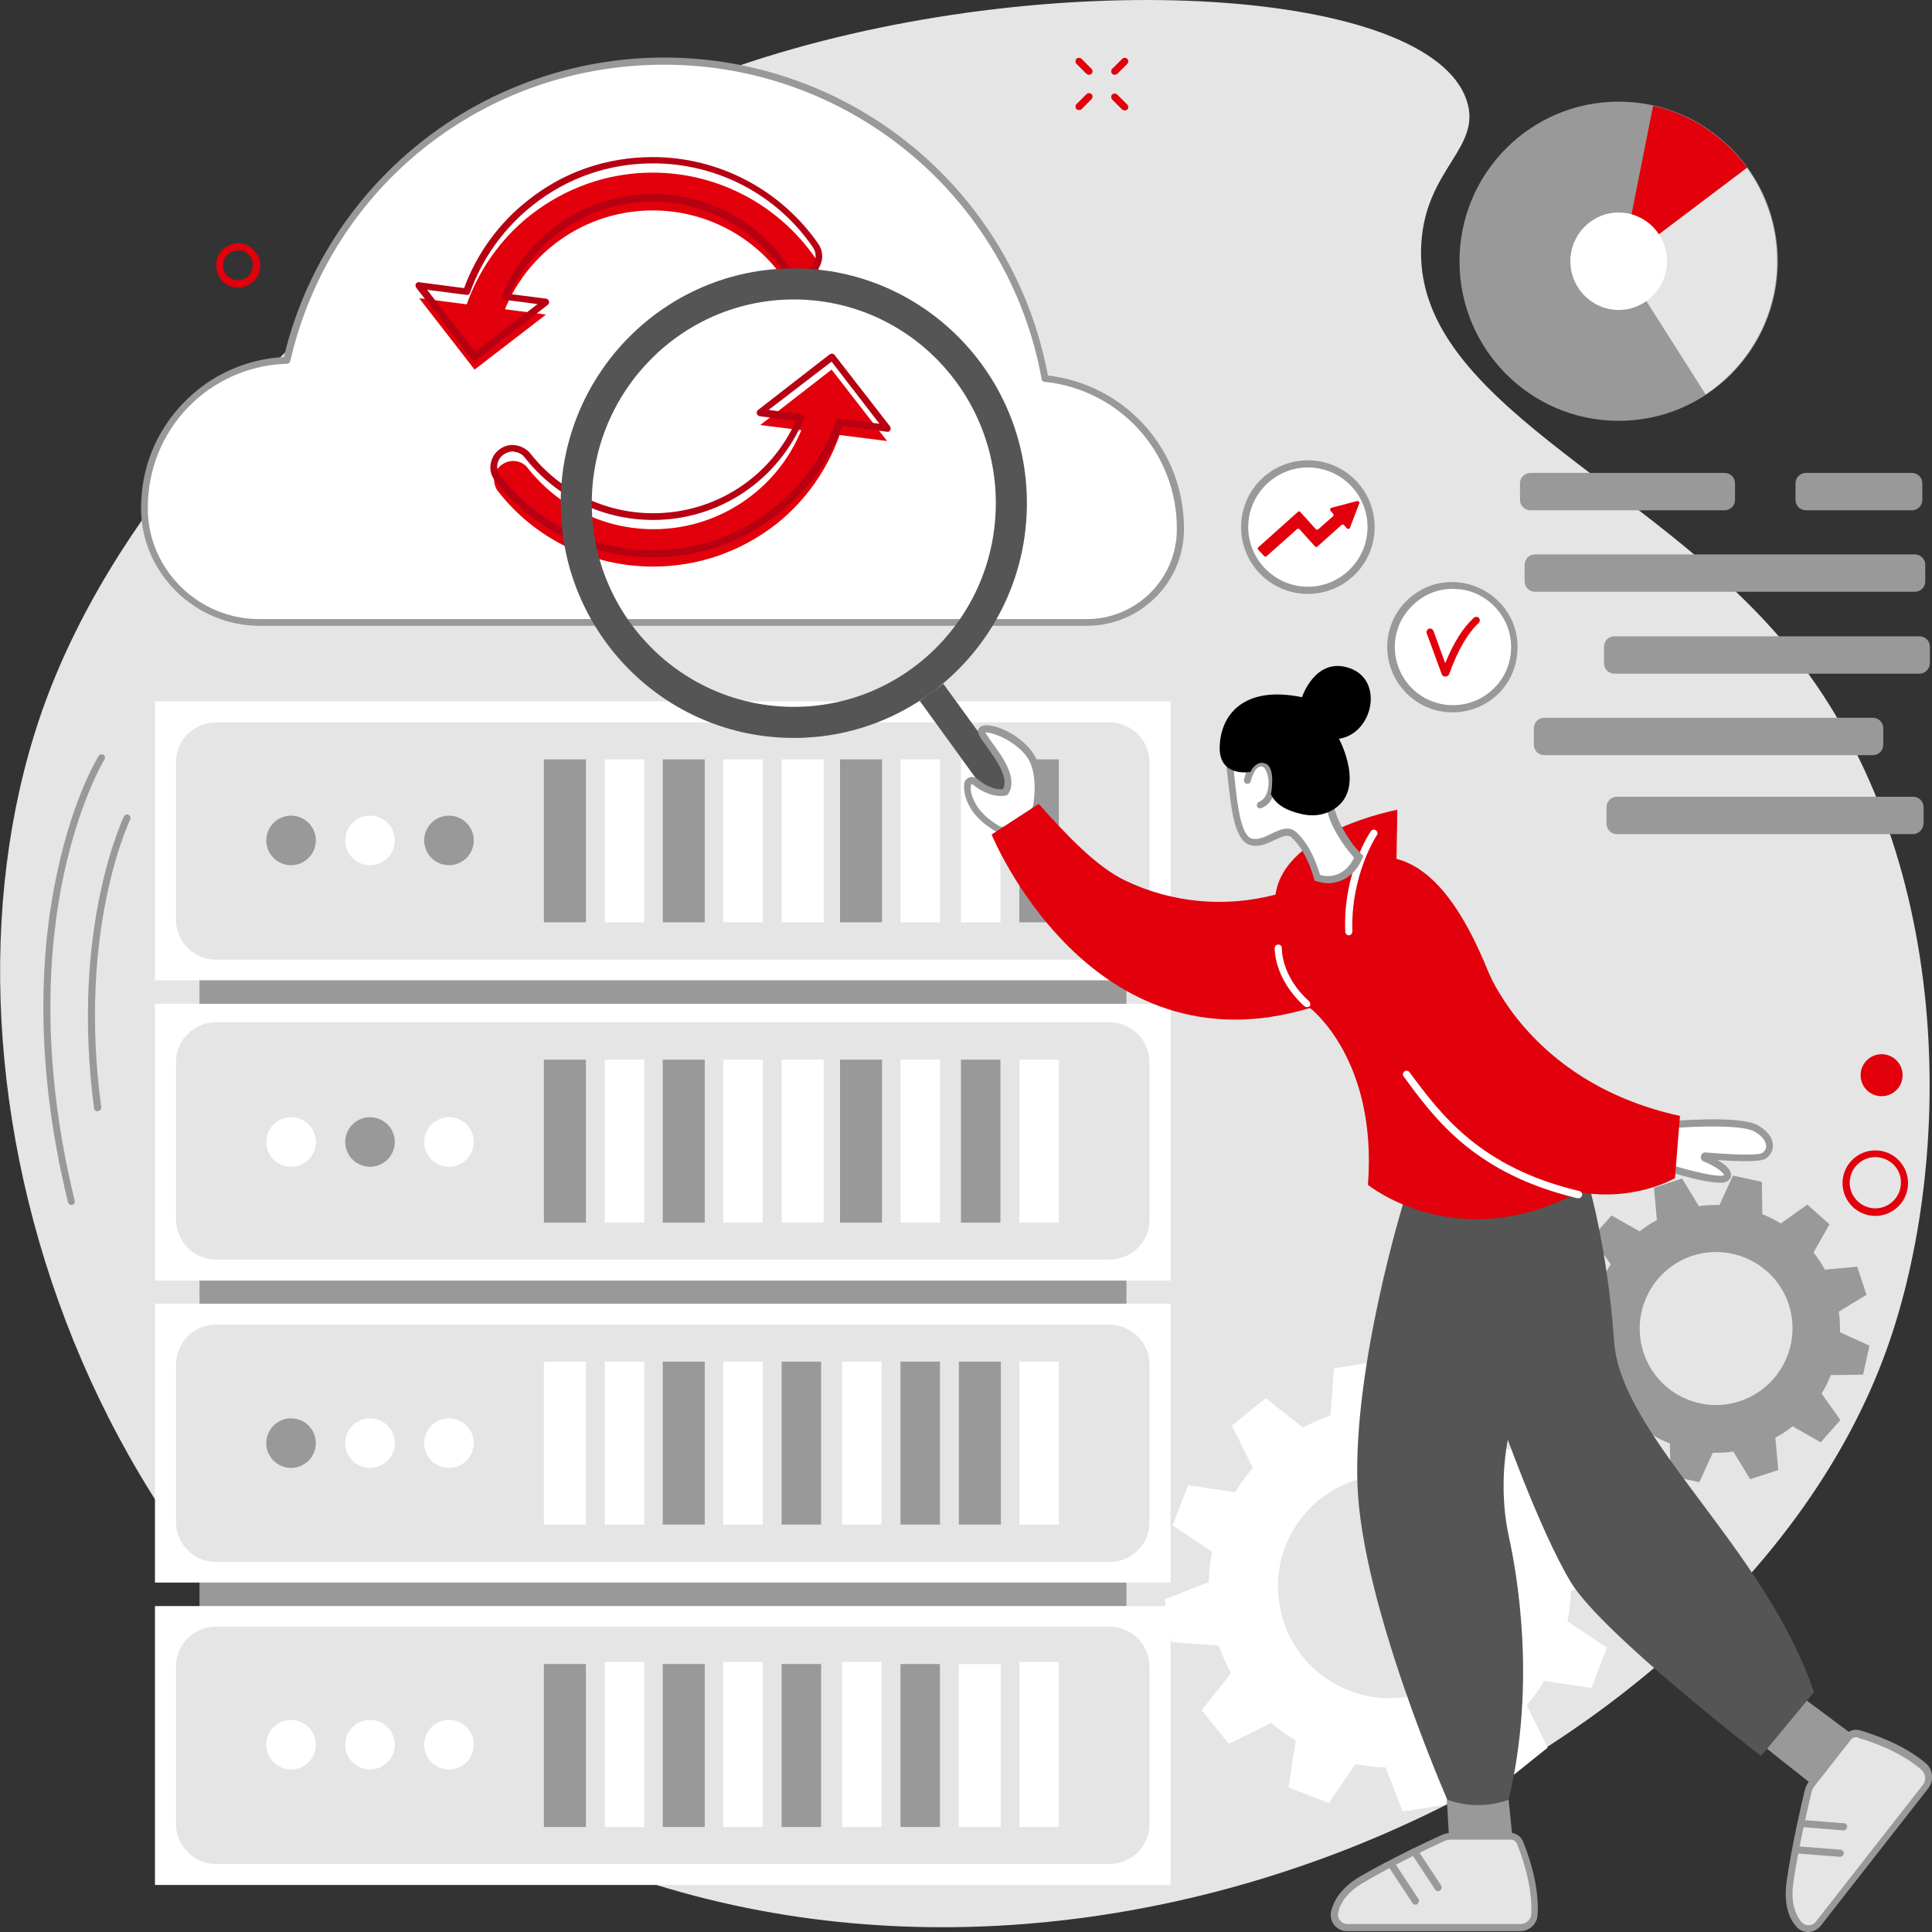 <?xml version="1.0" encoding="utf-8"?>
<!-- Generator: Adobe Illustrator 25.0.1, SVG Export Plug-In . SVG Version: 6.00 Build 0)  -->
<svg version="1.1" id="Layer_1" xmlns="http://www.w3.org/2000/svg" xmlns:xlink="http://www.w3.org/1999/xlink" x="0px" y="0px"
	 width="450px" height="450px" viewBox="0 0 460 460" style="enable-background:new 0 0 460 460;" xml:space="preserve">
<rect x="0" y="0" width="460" height="460" fill="#333333" stroke="none"/>
<style type="text/css">
	.st0{fill:#E5E5E5;}
	.st1{fill:#FFFFFF;}
	.st2{fill:#999999;}
	.st3{fill:#E1000B;}
	.st4{fill:#B70012;}
	.st5{fill:#555555;}
</style>
<g>
	<path class="st0" d="M182.2,13.6c-10,3.1-54.4,17.6-98.7,56c-10.7,9.3-54.1,46.9-72.7,97.5c-31.6,86.1,6.2,217.1,115,269.7
		c126.7,61.3,286.8-14.2,323.3-115.2c16.2-44.8,16.9-119.1-23.9-168.1c-32.8-39.4-89-58.2-86.8-95.4c1-18,14.6-22.9,10.8-34.2
		C340.3-2.8,252.9-8.4,182.2,13.6z"/>
	<path class="st1" d="M334,431.3l10.2-1.6l0.8-11.2c2.3-0.8,4.5-1.8,6.6-2.9l8.8,7l8.1-6.5l-5-10.1c1.6-1.8,3-3.8,4.2-5.8l11.2,1.7
		l3.7-9.6l-9.4-6.3c0.5-2.3,0.7-4.7,0.8-7.2l10.5-4.1l-1.6-10.2l-11.3-0.8c-0.8-2.3-1.8-4.5-2.9-6.6l7-8.8l-6.5-8l-10.1,5
		c-1.8-1.6-3.8-3-5.8-4.2l1.7-11.2l-9.6-3.7l-6.3,9.3c-2.3-0.5-4.7-0.7-7.2-0.8l-4.1-10.5l-10.2,1.6l-0.8,11.2
		c-2.3,0.8-4.5,1.8-6.6,2.9l-8.8-7l-8.1,6.5l5,10.1c-1.6,1.8-3,3.8-4.2,5.8l-11.2-1.7l-3.7,9.6l9.4,6.3c-0.5,2.3-0.7,4.7-0.8,7.2
		l-10.5,4.1l1.6,10.2l11.3,0.8c0.8,2.3,1.8,4.5,2.9,6.6l-7,8.8l6.5,8l10.1-5c1.8,1.6,3.8,3,5.8,4.2l-1.7,11.2l9.6,3.7l6.3-9.3
		c2.3,0.5,4.7,0.7,7.2,0.8L334,431.3z M304.6,381.8c-2.3-14.5,7.7-28.1,22.2-30.3c14.5-2.3,28.1,7.7,30.4,22.2
		c2.3,14.5-7.7,28.1-22.2,30.3C320.4,406.3,306.8,396.3,304.6,381.8z"/>
	<path class="st2" d="M416.7,352.2l6.7-2.2l-0.7-7.7c1.5-0.8,2.9-1.7,4.1-2.7l6.7,3.8l4.7-5.3l-4.5-6.3c0.9-1.4,1.6-2.9,2.2-4.4
		l7.7-0.1l1.5-6.9l-7-3.2c0-1.6,0-3.3-0.3-4.9l6.6-4l-2.2-6.7l-7.7,0.7c-0.8-1.5-1.7-2.8-2.7-4.1l3.8-6.7l-5.3-4.7l-6.3,4.5
		c-1.4-0.9-2.9-1.6-4.4-2.2l-0.1-7.7l-6.9-1.5l-3.2,7c-1.6,0-3.3,0-4.9,0.3l-4-6.6l-6.7,2.2l0.7,7.7c-1.5,0.8-2.9,1.7-4.1,2.7
		l-6.7-3.8l-4.7,5.3l4.5,6.3c-0.9,1.4-1.6,2.9-2.2,4.4l-7.7,0.1l-1.5,6.9l7,3.2c0,1.6,0,3.3,0.3,4.9l-6.6,4l2.2,6.7l7.7-0.7
		c0.8,1.5,1.7,2.8,2.7,4.1l-3.8,6.7l5.3,4.7l6.3-4.5c1.4,0.9,2.9,1.6,4.4,2.2l0.1,7.7l6.9,1.5l3.2-7c1.6,0,3.3,0,4.9-0.3
		L416.7,352.2z M391.3,322c-3.1-9.6,2.1-19.8,11.6-23c9.6-3.1,19.9,2.1,23,11.6c3.1,9.6-2.1,19.8-11.6,23
		C404.7,336.8,394.4,331.5,391.3,322z"/>
	<rect x="47.5" y="200.2" class="st2" width="220.7" height="223.7"/>
	<rect x="36.9" y="167" class="st1" width="241.8" height="66.4"/>
	<path class="st0" d="M273.7,181.5c0-5.2-4.3-9.5-9.5-9.5H51.4c-5.2,0-9.5,4.2-9.5,9.5V219c0,5.2,4.3,9.5,9.5,9.5h212.8
		c5.2,0,9.5-4.2,9.5-9.5V181.5z"/>
	<ellipse class="st2" cx="69.3" cy="200.1" rx="5.9" ry="5.9"/>
	<ellipse class="st1" cx="88.1" cy="200.1" rx="5.9" ry="5.9"/>
	<ellipse class="st2" cx="106.9" cy="200.1" rx="5.9" ry="5.9"/>
	<rect x="129.5" y="180.8" class="st2" width="10" height="38.8"/>
	<rect x="144" y="180.8" class="st1" width="9.4" height="38.8"/>
	<rect x="157.8" y="180.8" class="st2" width="10" height="38.8"/>
	<rect x="172.2" y="180.8" class="st1" width="9.4" height="38.8"/>
	<rect x="186.1" y="180.8" class="st1" width="10" height="38.8"/>
	<rect x="200" y="180.8" class="st2" width="10" height="38.8"/>
	<rect x="214.4" y="180.8" class="st1" width="9.4" height="38.8"/>
	<rect x="228.8" y="180.8" class="st1" width="9.4" height="38.8"/>
	<rect x="242.7" y="180.8" class="st2" width="9.4" height="38.8"/>
	<rect x="36.9" y="239" class="st1" width="241.8" height="65.9"/>
	<path class="st0" d="M273.7,252.9c0-5.2-4.3-9.5-9.5-9.5H51.4c-5.2,0-9.5,4.2-9.5,9.5v37.5c0,5.2,4.3,9.5,9.5,9.5h212.8
		c5.2,0,9.5-4.2,9.5-9.5V252.9z"/>
	<ellipse class="st1" cx="69.3" cy="271.9" rx="5.9" ry="5.9"/>
	<ellipse class="st2" cx="88.1" cy="271.9" rx="5.9" ry="5.9"/>
	<ellipse class="st1" cx="106.9" cy="271.9" rx="5.9" ry="5.9"/>
	<rect x="129.5" y="252.3" class="st2" width="10" height="38.8"/>
	<rect x="144" y="252.3" class="st1" width="9.4" height="38.8"/>
	<rect x="157.8" y="252.3" class="st2" width="10" height="38.8"/>
	<rect x="172.2" y="252.3" class="st1" width="9.4" height="38.8"/>
	<rect x="186.1" y="252.3" class="st1" width="10" height="38.8"/>
	<rect x="200" y="252.3" class="st2" width="10" height="38.8"/>
	<rect x="214.4" y="252.3" class="st1" width="9.4" height="38.8"/>
	<rect x="228.8" y="252.3" class="st2" width="9.4" height="38.8"/>
	<rect x="242.7" y="252.3" class="st1" width="9.4" height="38.8"/>
	<rect x="36.9" y="310.4" class="st1" width="241.8" height="66.4"/>
	<path class="st0" d="M273.7,324.9c0-5.2-4.3-9.5-9.5-9.5H51.4c-5.2,0-9.5,4.2-9.5,9.5v37.5c0,5.2,4.3,9.5,9.5,9.5h212.8
		c5.2,0,9.5-4.2,9.5-9.5V324.9z"/>
	<ellipse class="st2" cx="69.3" cy="343.6" rx="5.9" ry="5.9"/>
	<ellipse class="st1" cx="88.1" cy="343.6" rx="5.9" ry="5.9"/>
	<ellipse class="st1" cx="106.9" cy="343.6" rx="5.9" ry="5.9"/>
	<rect x="129.5" y="324.2" class="st1" width="10" height="38.8"/>
	<rect x="144" y="324.2" class="st1" width="9.4" height="38.8"/>
	<rect x="157.8" y="324.2" class="st2" width="10" height="38.8"/>
	<rect x="172.2" y="324.2" class="st1" width="9.4" height="38.8"/>
	<rect x="186.1" y="324.2" class="st2" width="9.4" height="38.8"/>
	<rect x="200.5" y="324.2" class="st1" width="9.4" height="38.8"/>
	<rect x="214.4" y="324.2" class="st2" width="9.4" height="38.8"/>
	<rect x="228.3" y="324.2" class="st2" width="10" height="38.8"/>
	<rect x="242.7" y="324.2" class="st1" width="9.4" height="38.8"/>
	<rect x="36.9" y="382.4" class="st1" width="241.8" height="66.4"/>
	<path class="st0" d="M273.7,396.8c0-5.2-4.3-9.5-9.5-9.5H51.4c-5.2,0-9.5,4.2-9.5,9.5v37.5c0,5.2,4.3,9.5,9.5,9.5h212.8
		c5.2,0,9.5-4.2,9.5-9.5V396.8z"/>
	<ellipse class="st1" cx="69.3" cy="415.4" rx="5.9" ry="5.9"/>
	<ellipse class="st1" cx="88.1" cy="415.4" rx="5.9" ry="5.9"/>
	<ellipse class="st1" cx="106.9" cy="415.4" rx="5.9" ry="5.9"/>
	<rect x="129.5" y="396.2" class="st2" width="10" height="38.8"/>
	<rect x="144" y="395.7" class="st1" width="9.4" height="39.3"/>
	<rect x="157.8" y="396.2" class="st2" width="10" height="38.8"/>
	<rect x="172.2" y="395.7" class="st1" width="9.4" height="39.3"/>
	<rect x="186.1" y="396.2" class="st2" width="9.4" height="38.8"/>
	<rect x="200.5" y="395.7" class="st1" width="9.4" height="39.3"/>
	<rect x="214.4" y="396.2" class="st2" width="9.4" height="38.8"/>
	<rect x="228.3" y="396.2" class="st1" width="10" height="38.8"/>
	<rect x="242.7" y="395.7" class="st1" width="9.4" height="39.3"/>
	<path class="st2" d="M23.2,264.6c-0.4,0-0.8-0.3-0.8-0.7c-5.7-43,7-69.2,7.1-69.5c0.2-0.4,0.7-0.6,1.1-0.4c0.4,0.2,0.6,0.7,0.4,1.1
		c-0.1,0.3-12.6,26.1-6.9,68.5c0.1,0.5-0.3,0.9-0.7,0.9C23.3,264.6,23.2,264.6,23.2,264.6z"/>
	<path class="st2" d="M17,286.9c-0.4,0-0.7-0.3-0.8-0.6c-8.6-35-6.2-62-2.6-78.5c3.8-17.9,9.6-27.4,9.9-27.8
		c0.2-0.4,0.8-0.5,1.1-0.3c0.4,0.2,0.5,0.8,0.3,1.1c-0.1,0.1-5.9,9.7-9.7,27.4c-3.5,16.3-5.9,43.1,2.6,77.7c0.1,0.4-0.2,0.9-0.6,1
		C17.1,286.9,17,286.9,17,286.9z"/>
	<path class="st3" d="M56.7,68.5c-0.4,0-0.9-0.1-1.3-0.2c-1.4-0.3-2.5-1.2-3.2-2.4c-0.7-1.2-0.9-2.6-0.6-4c0.7-2.8,3.6-4.5,6.4-3.8
		c2.8,0.7,4.5,3.6,3.8,6.4c-0.3,1.4-1.2,2.5-2.4,3.2C58.5,68.2,57.6,68.5,56.7,68.5z M56.7,59.6c-1.6,0-3.1,1.1-3.5,2.7
		c-0.2,0.9-0.1,1.9,0.4,2.7c0.5,0.8,1.3,1.4,2.2,1.6c0.9,0.2,1.9,0.1,2.7-0.4c0.8-0.5,1.4-1.3,1.6-2.2c0.5-1.9-0.7-3.9-2.6-4.4
		C57.2,59.7,56.9,59.6,56.7,59.6z"/>
	<path class="st3" d="M259.3,17.8c-0.2,0-0.4-0.1-0.6-0.2l-2.4-2.4c-0.3-0.3-0.3-0.9,0-1.2c0.3-0.3,0.9-0.3,1.2,0l2.4,2.4
		c0.3,0.3,0.3,0.9,0,1.2C259.7,17.7,259.5,17.8,259.3,17.8z"/>
	<path class="st3" d="M267.8,26.3c-0.2,0-0.4-0.1-0.6-0.2l-2.4-2.4c-0.3-0.3-0.3-0.9,0-1.2c0.3-0.3,0.9-0.3,1.2,0l2.4,2.4
		c0.3,0.3,0.3,0.9,0,1.2C268.2,26.2,268,26.3,267.8,26.3z"/>
	<path class="st3" d="M256.9,26.2c-0.2,0-0.4-0.1-0.6-0.2c-0.3-0.3-0.3-0.9,0-1.2l2.4-2.4c0.3-0.3,0.9-0.3,1.2,0
		c0.3,0.3,0.3,0.9,0,1.2l-2.4,2.4C257.3,26.2,257.1,26.2,256.9,26.2z"/>
	<path class="st3" d="M265.4,17.8c-0.2,0-0.4-0.1-0.6-0.2c-0.3-0.3-0.3-0.9,0-1.2l2.4-2.4c0.3-0.3,0.9-0.3,1.2,0
		c0.3,0.3,0.3,0.9,0,1.2l-2.4,2.4C265.8,17.7,265.6,17.8,265.4,17.8z"/>
	<path class="st3" d="M446.5,289.5c-4.3,0-7.8-3.5-7.8-7.8c0-4.3,3.5-7.8,7.8-7.8c4.3,0,7.8,3.5,7.8,7.8
		C454.3,286,450.8,289.5,446.5,289.5z M446.5,275.5c-3.4,0-6.1,2.8-6.1,6.1c0,3.4,2.8,6.1,6.1,6.1c3.4,0,6.1-2.8,6.1-6.1
		C452.7,278.3,449.9,275.5,446.5,275.5z"/>
	<ellipse class="st3" cx="448" cy="256" rx="5" ry="5"/>
	<path class="st1" d="M34.4,120.8c0-18.9,15.1-34.4,33.9-35c9.4-40.8,46.1-71.2,89.8-71.2c45.3,0,82.9,32.6,90.7,75.6
		c18.1,1.8,32.2,17.1,32.2,35.7c0,0.1,0,0.3,0,0.4c-0.1,12.1-10,22-22.2,22H61.8c-14.7,0-26.9-11.7-27.3-26.4
		C34.4,121.5,34.4,121.1,34.4,120.8z"/>
	<path class="st2" d="M258.8,149H61.8c-15.1,0-27.8-12.2-28.2-27.2c0-0.3,0-0.7,0-1c0-9.4,3.6-18.2,10.1-24.9
		c6.4-6.6,14.8-10.4,23.9-10.9c4.7-19.9,16.1-37.9,32.2-50.8c16.4-13.2,37.1-20.5,58.3-20.5c44.8,0,83.2,31.8,91.4,75.7
		c18.5,2.2,32.4,17.7,32.4,36.4l0,0.4C281.8,138.8,271.4,149,258.8,149z M158.1,15.4c-42.8,0-79.4,29-89,70.6
		c-0.1,0.4-0.4,0.6-0.8,0.6c-18.5,0.6-33.1,15.6-33.1,34.2c0,0.3,0,0.7,0,1c0.4,14.1,12.2,25.6,26.5,25.6h197.1
		c11.7,0,21.3-9.5,21.4-21.2l0-0.4c0-18-13.5-33-31.5-34.9c-0.4,0-0.7-0.3-0.7-0.7C240.1,46.9,202.3,15.4,158.1,15.4z"/>
	<path class="st3" d="M155.5,134.9c-14.5,0-28-6.5-36.9-17.9c-1.5-1.9-1.2-4.8,0.8-6.3c2-1.5,4.8-1.2,6.3,0.8
		c7.3,9.2,18.2,14.5,29.9,14.5c17.5,0,32.7-11.9,36.9-28.8c0.6-2.4,3-3.9,5.4-3.3c2.4,0.6,3.9,3,3.3,5.4c-2.5,10-8.3,19.1-16.4,25.5
		C176.3,131.4,166.2,134.9,155.5,134.9z"/>
	<polygon class="st3" points="211.2,105 198,88 181,101.2 	"/>
	<path class="st3" d="M114.2,82.3c-0.4,0-0.7,0-1.1-0.1c-2.4-0.6-3.9-3-3.3-5.4c2.5-10,8.3-19.1,16.4-25.5
		c8.4-6.6,18.5-10.2,29.2-10.2c15.4,0,29.9,7.6,38.7,20.3c1.4,2,0.9,4.8-1.1,6.2c-2,1.4-4.8,0.9-6.3-1.1
		c-7.1-10.3-18.8-16.4-31.3-16.4c-17.5,0-32.7,11.9-36.9,28.8C118.1,81,116.3,82.3,114.2,82.3z"/>
	<polygon class="st3" points="99.8,71 113,88 130,74.9 	"/>
	<path class="st4" d="M155.5,132.7c-14.8,0-28.5-6.6-37.6-18.2c-0.9-1.1-1.3-2.5-1.1-3.9c0.2-1.4,0.9-2.7,2-3.5
		c1.1-0.9,2.5-1.3,3.9-1.1c1.4,0.2,2.7,0.9,3.6,2c7.1,9,17.8,14.2,29.2,14.2c14.8,0,28-8.6,34-22l-8.6-1.1c-0.3,0-0.6-0.3-0.7-0.6
		c-0.1-0.3,0-0.7,0.3-0.9l17-13.2c0.2-0.1,0.4-0.2,0.6-0.2c0.2,0,0.4,0.1,0.6,0.3l13.2,17c0.2,0.3,0.2,0.6,0.1,0.9
		c-0.2,0.3-0.5,0.5-0.8,0.4l-10.7-1.4c-3,8.2-8.3,15.5-15.2,20.9C176.7,129.1,166.4,132.7,155.5,132.7z M122.1,107.5
		c-0.8,0-1.6,0.3-2.3,0.8c-0.8,0.6-1.3,1.5-1.4,2.4c-0.1,1,0.2,1.9,0.8,2.7c8.8,11.2,22,17.6,36.3,17.6c10.5,0,20.4-3.4,28.7-10
		c6.8-5.4,12-12.6,14.9-20.8c0.1-0.4,0.5-0.6,0.9-0.5l9.4,1.2l-11.4-14.8L183,97.6l7.7,1c0.3,0,0.5,0.2,0.6,0.4
		c0.1,0.2,0.1,0.5,0.1,0.7c-6,14.6-20.1,24.1-35.9,24.1c-12,0-23.1-5.4-30.5-14.8c-0.6-0.8-1.5-1.3-2.4-1.4
		C122.4,107.5,122.2,107.5,122.1,107.5z"/>
	<path class="st4" d="M113,85.8c-0.2,0-0.5-0.1-0.7-0.3l-13.2-17c-0.2-0.3-0.2-0.6-0.1-0.9c0.2-0.3,0.5-0.5,0.8-0.4l10.7,1.4
		c3-8.2,8.3-15.5,15.2-20.9c8.5-6.8,18.8-10.3,29.7-10.3c15.7,0,30.4,7.7,39.4,20.6c1.7,2.4,1.1,5.7-1.4,7.4
		c-2.4,1.7-5.7,1.1-7.4-1.4c-7-10-18.4-16-30.6-16c-14.8,0-28,8.6-34,22l8.6,1.1c0.3,0,0.6,0.3,0.7,0.6c0.1,0.3,0,0.7-0.3,0.9
		l-17,13.2C113.4,85.7,113.2,85.8,113,85.8z M101.7,69l11.4,14.8L128,72.4l-7.7-1c-0.3,0-0.5-0.2-0.6-0.4c-0.1-0.2-0.1-0.5-0.1-0.7
		c6-14.6,20.1-24.1,35.9-24.1c12.8,0,24.7,6.3,32,16.8c1.1,1.7,3.4,2.1,5.1,0.9c1.7-1.1,2.1-3.4,0.9-5.1
		c-8.6-12.5-22.8-19.9-38-19.9c-10.5,0-20.4,3.4-28.7,10c-6.8,5.4-12,12.6-14.9,20.8c-0.1,0.4-0.5,0.6-0.9,0.5L101.7,69z"/>
	<path class="st5" d="M189,63.9c-30.6,0-55.5,25-55.5,55.9s24.8,55.9,55.5,55.9c30.6,0,55.5-25,55.5-55.9S219.6,63.9,189,63.9z
		 M189,168.3c-26.6,0-48.1-21.7-48.1-48.5s21.6-48.5,48.1-48.5c26.6,0,48.1,21.7,48.1,48.5S215.6,168.3,189,168.3z"/>
	<path class="st5" d="M240,189.9L240,189.9c-1.6,1.1-3.7,0.8-4.9-0.8L219,166.9l5.6-4.1l16.2,22.3
		C241.9,186.6,241.6,188.8,240,189.9z"/>
	<polygon class="st2" points="418.1,414.3 431.1,424.6 440.8,412.8 427.5,402.9 	"/>
	<polygon class="st2" points="344.5,428.5 345,437.5 360.1,437.5 359.2,428.5 	"/>
	<path class="st0" d="M345.6,437.2h14c1,0,1.9,0.6,2.3,1.5c1.2,3.1,3.8,10.2,3.4,16.9c-0.1,1.8-1.6,3.3-3.5,3.3h-41.2
		c-1.9,0-3.3-1.7-3-3.6c0.5-2.2,2-5.2,6.5-7.8c7.3-4.3,16.5-8.6,19.4-9.9C344.3,437.3,345,437.2,345.6,437.2z"/>
	<path class="st2" d="M361.9,459.8h-41.2c-1.2,0-2.2-0.5-3-1.4c-0.7-0.9-1-2.1-0.8-3.2c0.5-2.2,2-5.5,6.9-8.4
		c7.4-4.3,16.8-8.7,19.5-9.9c0.7-0.3,1.5-0.5,2.3-0.5h14c1.3,0,2.5,0.8,3,2c1.2,2.9,3.9,10.3,3.5,17.3
		C366.1,458,364.2,459.8,361.9,459.8z M345.6,438c-0.5,0-1.1,0.1-1.6,0.3c-2.7,1.2-12,5.6-19.3,9.9c-3.5,2-5.6,4.6-6.1,7.3
		c-0.1,0.6,0,1.3,0.5,1.8c0.4,0.5,1,0.8,1.7,0.8h41.2c1.4,0,2.6-1.1,2.6-2.5c0.3-6.7-2.3-13.8-3.4-16.6c-0.3-0.6-0.8-1-1.5-1H345.6z
		"/>
	<path class="st2" d="M342.4,450.3c-0.3,0-0.5-0.1-0.7-0.4l-5.6-8.5c-0.3-0.4-0.1-0.9,0.2-1.2c0.4-0.3,0.9-0.1,1.2,0.2l5.6,8.5
		c0.3,0.4,0.1,0.9-0.2,1.2C342.7,450.2,342.5,450.3,342.4,450.3z"/>
	<path class="st2" d="M337,453.5c-0.3,0-0.5-0.1-0.7-0.4l-5.6-8.5c-0.3-0.4-0.1-0.9,0.2-1.2c0.4-0.3,0.9-0.1,1.2,0.2l5.6,8.5
		c0.3,0.4,0.1,0.9-0.2,1.2C337.3,453.5,337.1,453.5,337,453.5z"/>
	<path class="st0" d="M431.4,424.8l8.7-11.1c0.6-0.8,1.6-1.1,2.6-0.9c3.1,0.9,10.3,3.3,15.3,7.8c1.4,1.2,1.6,3.3,0.4,4.8L432.9,458
		c-1.2,1.5-3.4,1.6-4.6,0.1c-1.5-1.7-2.8-4.8-2.1-10c1.2-8.4,3.5-18.4,4.3-21.5C430.7,425.9,431,425.3,431.4,424.8z"/>
	<path class="st2" d="M430.5,460c-1.1,0-2.2-0.5-2.9-1.4c-1.5-1.7-3-5-2.2-10.7c1.2-8.5,3.6-18.7,4.3-21.6c0.2-0.8,0.5-1.5,1-2.1
		l8.7-11.1c0.8-1.1,2.2-1.5,3.5-1.1c3,0.9,10.4,3.3,15.7,7.9c1.7,1.5,1.9,4.1,0.5,5.9l-25.5,32.6C432.8,459.4,431.8,460,430.5,460
		C430.6,460,430.6,460,430.5,460z M442,413.6c-0.5,0-1,0.2-1.3,0.6l-8.7,11.1c-0.3,0.4-0.6,0.9-0.7,1.5c-0.7,2.9-3.1,13-4.3,21.4
		c-0.6,4,0.1,7.2,1.9,9.4c0.4,0.5,1,0.8,1.7,0.8c0.7,0,1.3-0.3,1.7-0.8l25.5-32.6c0.9-1.1,0.7-2.7-0.3-3.6c-5-4.4-12.2-6.8-15-7.6
		C442.3,413.6,442.1,413.6,442,413.6z"/>
	<path class="st2" d="M438.9,435.8C438.9,435.8,438.9,435.8,438.9,435.8l-10.1-0.8c-0.5,0-0.8-0.4-0.8-0.9c0-0.5,0.4-0.8,0.9-0.8
		l10.1,0.8c0.5,0,0.8,0.4,0.8,0.9C439.7,435.5,439.3,435.8,438.9,435.8z"/>
	<path class="st2" d="M438.1,442.1C438,442.1,438,442.1,438.1,442.1l-10.1-0.8c-0.5,0-0.8-0.4-0.8-0.9c0-0.5,0.4-0.8,0.9-0.8
		l10.1,0.8c0.5,0,0.8,0.4,0.8,0.9C438.9,441.8,438.5,442.1,438.1,442.1z"/>
	<path class="st5" d="M377.9,280.7c0,0,4.8,15.7,6.4,38.6c1.6,22.9,35.8,48.8,47.6,83.6l-12.6,15.2c0,0-38-29.3-45.3-41.4
		c-7.7-12.8-17-39.4-17-39.4l6.6-49.1l1.2-0.3c3-0.7,5.9-1.8,8.6-3.2C375.3,283.9,376.9,282.5,377.9,280.7L377.9,280.7z"/>
	<path class="st5" d="M374.1,284.8c0,0,3.3,20.7-7.2,37.7c-10.6,16.9-9.6,34.4-7.7,43.1c1.9,8.7,6.7,34.8,0,62.9c0,0-6.7,2.9-14.6,0
		c0,0-20.4-46.5-21.4-75c-1-28.5,11-67.3,11-67.3S358.3,293.4,374.1,284.8z"/>
	<path class="st1" d="M245.5,193.7c0.7-0.4,1.1-1.1,1.2-1.9c0.4-2.7,1-8.9-2-12.6c-3.8-4.7-10.3-6.6-11.1-5.3s8.9,9.8,5.7,14.7
		c0,0-3,0.9-7.2-2.6c-0.6-0.5-1.5-0.2-1.7,0.6c-0.2,1.1-0.1,2.7,1.1,4.8c1.5,2.8,4.2,4.7,5.9,5.7c0.9,0.5,2,0.5,2.9-0.1L245.5,193.7
		z"/>
	<path class="st2" d="M238.8,198.4c-0.6,0-1.3-0.2-1.8-0.5c-2-1.2-4.7-3.1-6.2-6c-1.1-2-1.4-3.8-1.2-5.4c0.1-0.7,0.6-1.2,1.2-1.4
		c0.6-0.2,1.3-0.1,1.8,0.3c3.1,2.6,5.4,2.6,6.2,2.5c1.5-2.8-1.8-7.2-3.9-10.2c-1.6-2.2-2.4-3.3-1.9-4.2c0.2-0.3,0.6-0.7,1.6-0.8
		c2.3-0.2,7.6,1.8,10.9,6c3.2,3.9,2.6,10.5,2.1,13.2c-0.2,1-0.7,1.9-1.6,2.5l-5.2,3.4C240.2,198.2,239.5,198.4,238.8,198.4z
		 M231.4,186.7C231.4,186.7,231.4,186.7,231.4,186.7c-0.1,0-0.2,0.1-0.2,0.2c-0.2,0.8-0.1,2.3,1,4.3c1.4,2.7,4.1,4.5,5.6,5.4
		c0.6,0.4,1.4,0.4,2.1-0.1l5.2-3.4c0.5-0.3,0.8-0.8,0.9-1.4c0.4-2.4,1-8.5-1.8-11.9c-3.3-4-8.3-5.5-9.6-5.4c0.3,0.5,1,1.6,1.6,2.4
		c2.5,3.4,6.3,8.6,3.8,12.3l-0.2,0.2l-0.3,0.1c-0.1,0-3.5,1-8-2.7C231.5,186.7,231.5,186.7,231.4,186.7z"/>
	<path class="st1" d="M397.4,267.9c0,0,16.6-1.5,20.7,0.8c4.1,2.4,3.7,5.3,1.9,6.5c-1.4,1-10.1,0.4-13.9,0c-0.3,0-0.4,0.4-0.1,0.5
		c2.2,1,5.8,2.8,5.4,4.3c-0.6,2.2-14.5-2.2-14.5-2.2L397.4,267.9z"/>
	<path class="st2" d="M409.6,281.6c-3.7,0-10.6-2.1-13-2.9l-0.6-0.2l0.6-11.4l0.7-0.1c0.7-0.1,16.9-1.5,21.2,0.9
		c3.1,1.8,3.6,3.7,3.6,4.7c0.1,1.3-0.6,2.5-1.6,3.2c-0.4,0.3-1.6,1.1-11.6,0.4c2.5,1.4,3.5,2.7,3.2,4c-0.1,0.3-0.2,0.6-0.7,0.9
		C411,281.5,410.4,281.6,409.6,281.6z M397.7,277.3c5.5,1.7,11.6,3.1,12.8,2.5c-0.1-0.4-1-1.6-4.9-3.3c-0.5-0.2-0.8-0.8-0.6-1.3
		c0.1-0.5,0.6-0.9,1.2-0.8c9.5,0.8,12.9,0.5,13.4,0.1c0.6-0.4,1-1.1,0.9-1.8c-0.1-1.1-1-2.3-2.8-3.3c-3.1-1.7-14.5-1.2-19.5-0.8
		L397.7,277.3z"/>
	<path class="st3" d="M361.6,253.5c-5.4-19.4-14.1-45.2-29.1-49l0.2-11.7c0,0-26.9,5-29,20.2c-11.8,3.1-24.5,2.1-35.9-3.4
		c-6.8-3.3-13.8-10.7-20.5-18.2l-11.2,7.3c0,0,23.3,57.1,75.8,41.3c0,0,16.1,12.1,13.8,42.1c0,0,21.2,17.3,50.4,1.6
		C376.2,283.6,367,272.8,361.6,253.5z"/>
	<path class="st3" d="M400,265.7l-1.2,14.8c0,0-41,24.4-72.4-48.9l26.9-2.7C353.3,228.8,362.5,257.5,400,265.7z"/>
	<path class="st1" d="M375.8,285.3c-0.1,0-0.1,0-0.2,0c-24.3-5.8-33.8-18.6-41.4-29c-0.3-0.4-0.2-0.9,0.2-1.2
		c0.4-0.3,0.9-0.2,1.2,0.2c7.5,10.1,16.8,22.7,40.5,28.3c0.4,0.1,0.7,0.6,0.6,1C376.5,285.1,376.2,285.3,375.8,285.3z"/>
	<path class="st1" d="M321.1,222.7c-0.4,0-0.8-0.4-0.8-0.8c-0.6-14,5.8-23.6,6.1-24c0.3-0.4,0.8-0.5,1.2-0.2
		c0.4,0.3,0.5,0.8,0.2,1.2c-0.1,0.1-6.3,9.6-5.8,23C321.9,222.3,321.6,222.7,321.1,222.7C321.1,222.7,321.1,222.7,321.1,222.7z"/>
	<path class="st1" d="M311.2,239.8c-0.2,0-0.4-0.1-0.6-0.2c-7.3-6.6-7.1-13.6-7.1-13.9c0-0.5,0.4-0.8,0.9-0.8c0.5,0,0.8,0.4,0.8,0.9
		c0,0.1-0.2,6.6,6.5,12.6c0.3,0.3,0.4,0.8,0.1,1.2C311.6,239.7,311.4,239.8,311.2,239.8z"/>
	<path class="st1" d="M299.5,180.1c0,0-7.3-1.5-6.6,3.2c0.7,4.7,1,15.7,4.7,17s7.8-4,10.4-1.6c2.6,2.4,4.4,5.9,5.6,10.2
		c0.8,0.3,2.4,0.7,4.3,0.3c3.9-0.9,5.4-4.8,5.5-5.1c-1-1-1.9-2.2-2.9-3.6c-1.5-2.2-3.2-5.2-3.9-8.3L299.5,180.1z"/>
	<path class="st2" d="M316.3,210.3c-1.2,0-2.2-0.3-2.9-0.5l-0.4-0.1l-0.1-0.4c-1.3-4.5-3.1-7.8-5.4-9.9c-0.9-0.8-2.1-0.3-4,0.6
		c-1.9,0.9-4,1.9-6.1,1.1c-3.5-1.3-4.2-8.5-4.9-14.3c-0.1-1.3-0.3-2.5-0.4-3.4c-0.3-1.6,0.4-2.6,0.9-3.1c2-1.9,6.2-1.1,6.7-1l0.2,0
		l17.6,12.3l0.1,0.3c0.6,3.1,2.4,6,3.7,8c0.9,1.4,1.9,2.5,2.9,3.5l0.4,0.4l-0.2,0.5c-0.2,0.5-1.8,4.6-6.1,5.7
		C317.5,210.2,316.9,210.3,316.3,210.3z M314.3,208.3c0.9,0.3,2.1,0.4,3.4,0.1c2.8-0.7,4.2-3.1,4.7-4.2c-0.9-1-1.8-2.1-2.6-3.3
		c-2-2.9-3.4-5.7-3.9-8.3l-16.8-11.7c-1.1-0.2-3.9-0.4-5,0.6c-0.4,0.4-0.5,0.9-0.4,1.7c0.1,1,0.3,2.2,0.4,3.5
		c0.5,4.5,1.3,12,3.8,12.9c1.5,0.5,3.2-0.3,4.8-1.1c1.9-0.9,4.1-2,5.9-0.4C311.1,200.4,312.9,203.7,314.3,208.3z"/>
	<path class="st2" d="M300.1,192.5c-0.3,0-0.7-0.2-0.8-0.5c-0.2-0.4,0.1-0.9,0.5-1.1c1.8-0.7,2.4-3.2,2.2-5.3
		c-0.2-1.8-0.9-3-1.5-3.1c-1.8-0.3-2.7,3.4-2.7,3.5c-0.1,0.4-0.5,0.7-1,0.6c-0.4-0.1-0.7-0.5-0.6-1c0.4-2,1.8-5.2,4.5-4.8
		c1.5,0.2,2.6,2,2.9,4.6c0.3,2.8-0.6,6.1-3.3,7C300.2,192.5,300.1,192.5,300.1,192.5z"/>
	<path d="M297.7,183.8c0,0-7.5,1.4-7.3-6c0.2-7.4,5.5-14.7,19.6-11.8c0,0,3.2-9.8,11.4-6.9s5.5,15.6-2.6,16.8c0,0,6.8,12.5-1.8,17.1
		c-2.2,1.2-4.7,1.4-7.2,0.8c-2.6-0.6-5.9-1.8-7.2-4.7c0,0,1.2-6-1.1-7.2C299.1,180.7,297.7,183.8,297.7,183.8z"/>
	<path class="st2" d="M410.6,121.5h-46.2c-1.4,0-2.5-1.1-2.5-2.5v-3.9c0-1.4,1.1-2.5,2.5-2.5h46.2c1.4,0,2.5,1.1,2.5,2.5v3.9
		C413.1,120.4,412,121.5,410.6,121.5z"/>
	<path class="st2" d="M455.2,121.5H430c-1.4,0-2.5-1.1-2.5-2.5v-3.9c0-1.4,1.1-2.5,2.5-2.5h25.2c1.4,0,2.5,1.1,2.5,2.5v3.9
		C457.7,120.4,456.6,121.5,455.2,121.5z"/>
	<path class="st2" d="M455.9,140.9h-90.4c-1.4,0-2.5-1.1-2.5-2.5v-3.9c0-1.4,1.1-2.5,2.5-2.5h90.4c1.4,0,2.5,1.1,2.5,2.5v3.9
		C458.4,139.8,457.3,140.9,455.9,140.9z"/>
	<path class="st2" d="M457,160.4h-72.6c-1.4,0-2.5-1.1-2.5-2.5V154c0-1.4,1.1-2.5,2.5-2.5H457c1.4,0,2.5,1.1,2.5,2.5v3.9
		C459.5,159.2,458.4,160.4,457,160.4z"/>
	<path class="st2" d="M445.9,179.8h-78.2c-1.4,0-2.5-1.1-2.5-2.5v-3.9c0-1.4,1.1-2.5,2.5-2.5h78.2c1.4,0,2.5,1.1,2.5,2.5v3.9
		C448.4,178.7,447.3,179.8,445.9,179.8z"/>
	<path class="st2" d="M455.5,198.6h-70.5c-1.4,0-2.5-1.1-2.5-2.5v-3.9c0-1.4,1.1-2.5,2.5-2.5h70.5c1.4,0,2.5,1.1,2.5,2.5v3.9
		C457.9,197.5,456.8,198.6,455.5,198.6z"/>
	<ellipse class="st2" cx="385.4" cy="62.2" rx="37.9" ry="38"/>
	<path class="st0" d="M386.1,62.4l20,31.5c10.2-6.8,17-18.4,17-31.7c0-8.4-2.7-16.1-7.3-22.4L386.1,62.4z"/>
	<path class="st3" d="M393.6,25.2l-7.4,37.2l29.8-22.5C410.5,32.5,402.7,27.2,393.6,25.2z"/>
	<ellipse class="st1" cx="385.4" cy="62.2" rx="11.5" ry="11.6"/>
	<ellipse class="st1" cx="311.4" cy="125.5" rx="15.1" ry="15"/>
	<path class="st2" d="M311.4,141.4c-8.8,0-15.9-7.1-15.9-15.9s7.1-15.9,15.9-15.9c8.8,0,15.9,7.1,15.9,15.9S320.2,141.4,311.4,141.4
		z M311.4,111.3c-7.8,0-14.2,6.4-14.2,14.2s6.4,14.2,14.2,14.2s14.2-6.4,14.2-14.2S319.3,111.3,311.4,111.3z"/>
	<path class="st3" d="M323.1,119.3l-6.1,1.6c-0.3,0.1-0.4,0.5-0.2,0.7l0.6,0.7c0.2,0.2,0.1,0.5,0,0.6l-3.5,3.1
		c-0.2,0.2-0.5,0.1-0.6,0l-3.7-4.1c-0.2-0.2-0.4-0.2-0.6,0l-9.4,8.4c-0.2,0.2-0.2,0.4,0,0.6l1.4,1.5c0.2,0.2,0.4,0.2,0.6,0l7.2-6.4
		c0.2-0.2,0.5-0.1,0.6,0l3.7,4.1c0.2,0.2,0.4,0.2,0.6,0l5.7-5.1c0.2-0.2,0.5-0.1,0.6,0l0.7,0.8c0.2,0.2,0.6,0.2,0.7-0.1l2.3-6
		C323.7,119.6,323.4,119.2,323.1,119.3z"/>
	
		<ellipse transform="matrix(1.079691e-03 -1 1 1.079691e-03 191.484 499.839)" class="st1" cx="345.9" cy="154.1" rx="14.7" ry="14.7"/>
	<path class="st2" d="M345.9,169.6c-0.6,0-1.2,0-1.9-0.1c-8.5-1-14.6-8.8-13.6-17.3c0.5-4.1,2.6-7.8,5.8-10.3
		c3.3-2.6,7.3-3.7,11.4-3.2c4.1,0.5,7.8,2.6,10.4,5.8c2.6,3.3,3.7,7.3,3.2,11.4C360.4,163.8,353.7,169.6,345.9,169.6z M345.9,140.2
		c-3.1,0-6.1,1-8.5,3c-2.9,2.3-4.8,5.6-5.2,9.2c-0.9,7.6,4.5,14.5,12.1,15.4c7.6,0.9,14.5-4.5,15.4-12.1l0.8,0.1l-0.8-0.1
		c0.4-3.7-0.6-7.3-2.9-10.2c-2.3-2.9-5.6-4.8-9.2-5.2C347,140.3,346.5,140.2,345.9,140.2z"/>
	<path class="st3" d="M344.1,161.1C344.1,161.1,344.1,161.1,344.1,161.1c-0.3,0-0.7-0.2-0.8-0.5l-3.6-9.8c-0.2-0.4,0.1-0.9,0.5-1.1
		c0.4-0.2,0.9,0.1,1.1,0.5l2.8,7.7c2-4.9,4.2-8.4,6.8-10.8c0.3-0.3,0.9-0.3,1.2,0c0.3,0.3,0.3,0.9,0,1.2c-2.7,2.5-5.1,6.7-7.1,12.3
		C344.8,160.9,344.5,161.1,344.1,161.1z"/>
</g>
</svg>
